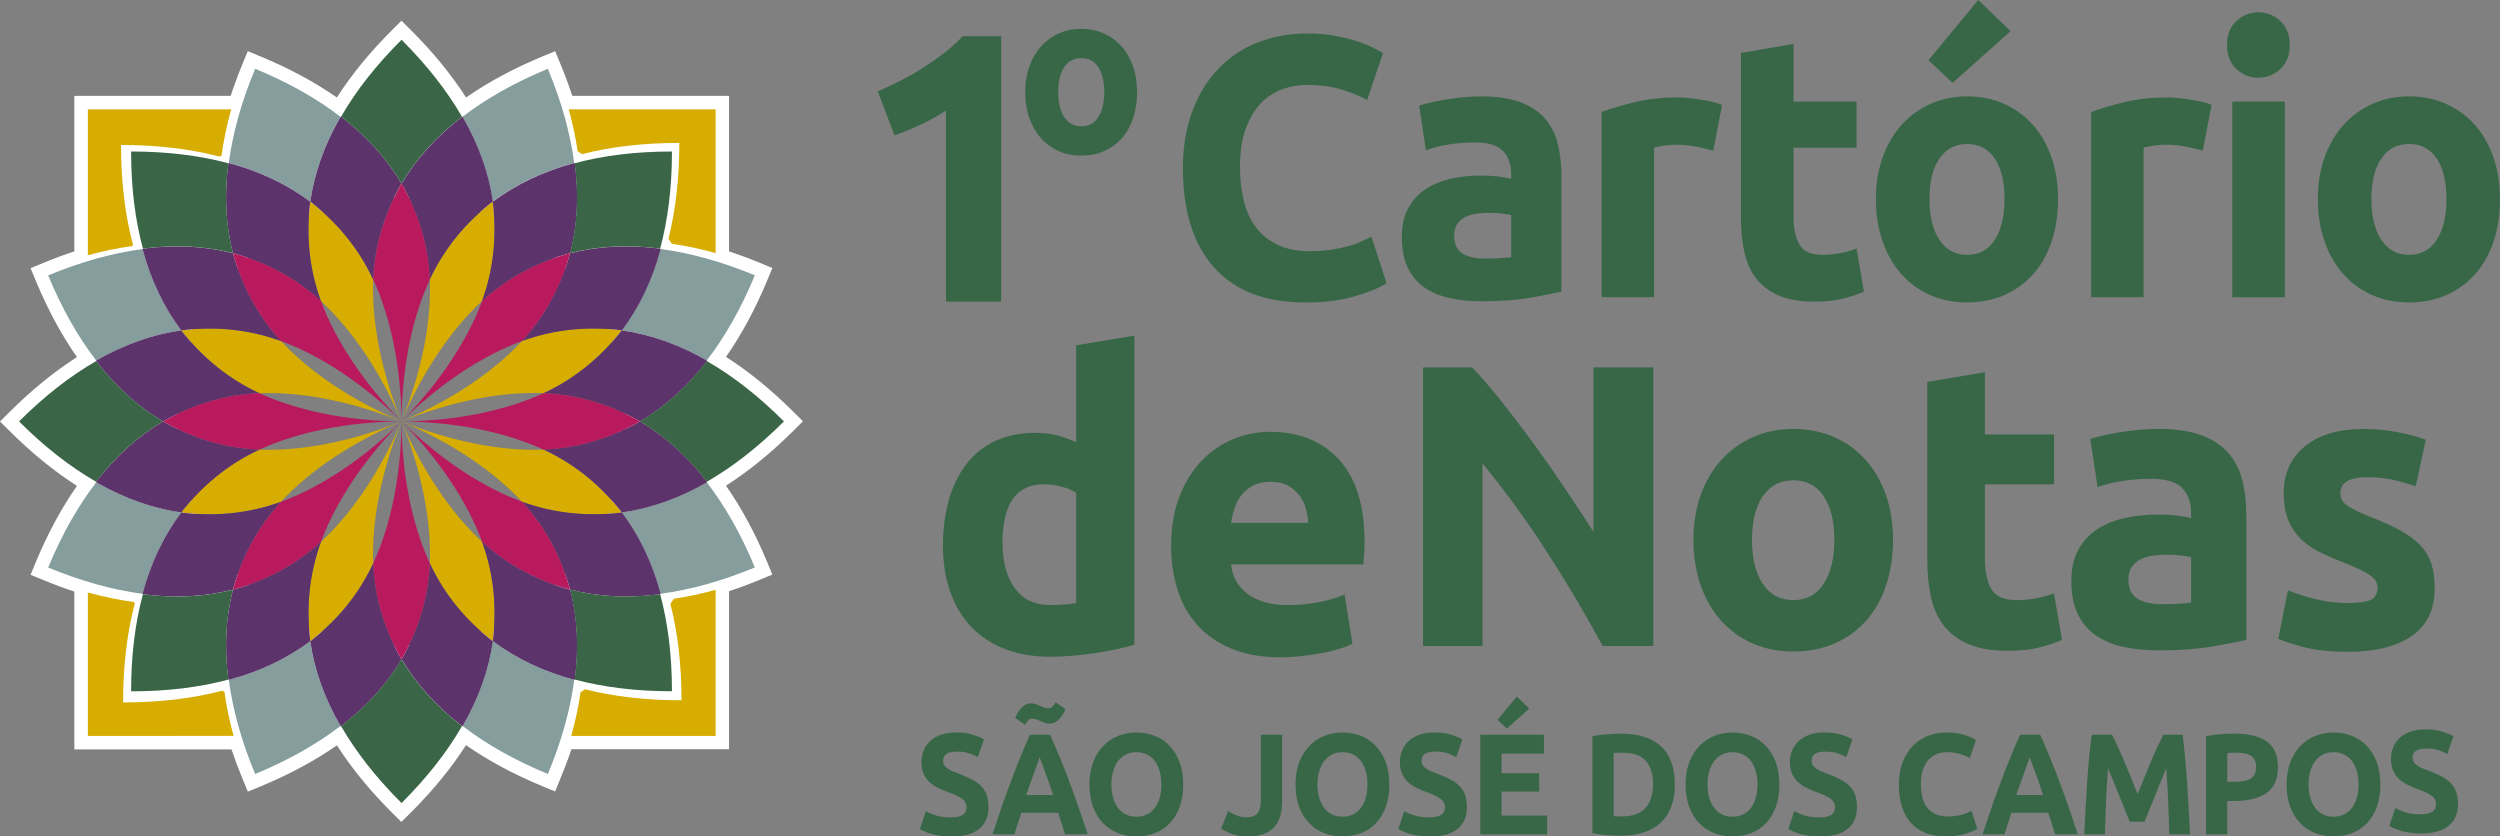 <?xml version="1.0" encoding="UTF-8"?>
<svg id="Camada_2" data-name="Camada 2" xmlns="http://www.w3.org/2000/svg" viewBox="0 0 389.76 130.4">
  <rect x="0" y="0" width="389.76" height="130.4" fill="#808080" stroke="none"/>
  <defs>
    <style>
      .cls-1 {
        fill: #859e9d;
      }

      .cls-1, .cls-2, .cls-3, .cls-4, .cls-5, .cls-6 {
        fill-rule: evenodd;
      }

      .cls-2 {
        fill: #b81a5d;
      }

      .cls-7, .cls-3 {
        fill: #fff;
      }

      .cls-4 {
        fill: #d6ad00;
      }

      .cls-5 {
        fill: #5c336a;
      }

      .cls-8 {
        fill: #386747;
      }

      .cls-6 {
        fill: #3a6647;
      }
    </style>
  </defs>
  <g id="Camada_3" data-name="Camada 3">
    <g>
      <g>
        <path class="cls-3" d="M90.06,23.59c-.31-2.12-.77-4.3-1.39-6.54h22.9v22.41c-2.34-.65-4.61-1.14-6.83-1.46-.17-.26-.35-.52-.53-.77,1.13-4.48,1.7-9.47,1.7-14.95-5.57,0-10.63.59-15.17,1.75-.23-.15-.45-.3-.68-.45M20.6,38.37c-2.24.3-4.54.78-6.9,1.42v-22.75h22.35c-.69,2.46-1.19,4.86-1.5,7.19-.09.06-.18.13-.27.19-4.6-1.2-9.75-1.82-15.41-1.82,0,5.74.63,10.94,1.87,15.58l-.12.18ZM34.99,107.87c.31,2.23.79,4.51,1.43,6.86H13.7v-22.36c2.46.68,4.85,1.17,7.18,1.49.05.07.09.14.14.21-1.22,4.61-1.83,9.76-1.83,15.44,5.7,0,10.87-.62,15.5-1.84.1.07.21.14.31.21M111.57,114.73h-22.51c.65-2.33,1.13-4.59,1.45-6.8.24-.16.47-.31.71-.47,4.5,1.14,9.52,1.72,15.03,1.72,0-5.51-.58-10.53-1.73-15.03.18-.27.36-.54.54-.81,2.12-.31,4.29-.77,6.52-1.39v22.79ZM104.76,107.77c-5.61,0-10.64-.62-15.17-1.83.66-5.01.4-9.68-.71-14.02,4.35,1.11,9.02,1.37,14.04.71,1.22,4.52,1.84,9.54,1.84,15.14M62.6,125.2c-3.97-3.96-7.08-7.94-9.43-12,4.02-3.08,7.14-6.56,9.43-10.41,2.29,3.85,5.41,7.33,9.43,10.41-2.34,4.06-5.46,8.04-9.43,12M20.44,107.78c0-5.6.62-10.62,1.84-15.14,5.02.66,9.7.4,14.04-.71-1.11,4.34-1.37,9-.71,14.02-4.53,1.22-9.56,1.83-15.17,1.83M2.97,65.7c3.97-3.96,7.96-7.07,12.02-9.41,3.09,4.01,6.57,7.12,10.43,9.41-3.86,2.28-7.35,5.4-10.43,9.41-4.07-2.34-8.06-5.45-12.02-9.41M20.44,23.62c5.61,0,10.64.62,15.17,1.83-.66,5.01-.4,9.68.71,14.02-4.35-1.11-9.02-1.37-14.04-.71-1.22-4.52-1.84-9.54-1.84-15.14M62.6,6.19c3.97,3.96,7.08,7.94,9.43,12-4.02,3.08-7.14,6.56-9.43,10.41-2.29-3.85-5.41-7.33-9.43-10.41,2.34-4.06,5.46-8.04,9.43-12M104.76,23.62c0,5.6-.62,10.62-1.84,15.14-5.02-.66-9.7-.4-14.04.71,1.11-4.34,1.37-9,.71-14.02,4.53-1.22,9.56-1.83,15.17-1.83M122.22,65.7c-3.97,3.96-7.96,7.07-12.02,9.41-3.09-4.01-6.57-7.12-10.43-9.41,3.86-2.28,7.35-5.4,10.43-9.41,4.07,2.34,8.06,5.45,12.02,9.41M117.68,88.47c-5.18,2.14-10.06,3.49-14.72,4.1-1.31-4.88-3.34-9.09-6.03-12.68,4.44-.64,8.86-2.18,13.25-4.71,2.86,3.71,5.36,8.11,7.5,13.28M85.42,120.67c-5.18-2.14-9.59-4.63-13.31-7.49,2.53-4.38,4.08-8.79,4.72-13.22,3.59,2.68,7.81,4.71,12.7,6.02-.61,4.64-1.96,9.52-4.11,14.69M39.78,120.67c-2.15-5.17-3.5-10.04-4.11-14.69,4.89-1.31,9.11-3.34,12.7-6.02.64,4.43,2.19,8.84,4.72,13.22-3.72,2.85-8.13,5.34-13.31,7.49M7.51,88.47c2.15-5.17,4.64-9.57,7.5-13.28,4.39,2.52,8.81,4.07,13.25,4.71-2.69,3.58-4.72,7.8-6.03,12.68-4.65-.61-9.53-1.96-14.72-4.1M7.51,42.93c5.18-2.14,10.06-3.49,14.72-4.1,1.31,4.88,3.34,9.09,6.03,12.68-4.44.64-8.86,2.18-13.25,4.71-2.86-3.71-5.36-8.11-7.5-13.28M39.78,10.72c5.18,2.14,9.59,4.63,13.31,7.49-2.53,4.38-4.08,8.79-4.72,13.22-3.59-2.68-7.81-4.71-12.7-6.02.61-4.64,1.96-9.52,4.11-14.69M85.41,10.72c2.15,5.17,3.5,10.04,4.11,14.69-4.89,1.31-9.11,3.34-12.7,6.02-.64-4.43-2.19-8.84-4.72-13.22,3.72-2.85,8.13-5.34,13.31-7.49M117.68,42.93c-2.15,5.17-4.64,9.57-7.5,13.28-4.39-2.52-8.81-4.07-13.25-4.71,2.69-3.58,4.72-7.8,6.03-12.68,4.65.61,9.53,1.96,14.72,4.1"/>
        <path class="cls-7" d="M62.6,128.17l-1.49-1.48c-3.42-3.41-6.3-6.93-8.58-10.49-3.47,2.42-7.48,4.57-11.95,6.42l-1.94.8-.8-1.94c-.65-1.56-1.23-3.11-1.75-4.65H11.59v-24.6c-1.61-.53-3.24-1.14-4.88-1.82l-1.94-.8.8-1.94c1.85-4.46,4.01-8.46,6.43-11.92-3.56-2.28-7.09-5.15-10.51-8.56l-1.49-1.48,1.49-1.48c3.42-3.41,6.95-6.28,10.51-8.56-2.42-3.46-4.58-7.46-6.43-11.92l-.8-1.94,1.94-.8c1.64-.68,3.27-1.29,4.88-1.82V14.95h24.37c.55-1.66,1.17-3.34,1.87-5.03l.8-1.94,1.94.8c4.47,1.85,8.48,4,11.95,6.42,2.28-3.56,5.16-7.08,8.58-10.49l1.49-1.48,1.49,1.48c3.42,3.41,6.3,6.93,8.58,10.49,3.47-2.42,7.48-4.57,11.95-6.42l1.94-.8.8,1.94c.7,1.69,1.33,3.37,1.87,5.03h24.44v24.24c1.59.53,3.19,1.12,4.81,1.79l1.94.8-.8,1.94c-1.85,4.46-4.01,8.46-6.43,11.92,3.57,2.28,7.09,5.15,10.51,8.56l1.49,1.48-1.49,1.48c-3.42,3.41-6.95,6.28-10.51,8.56,2.42,3.46,4.58,7.47,6.43,11.92l.8,1.94-1.94.8c-1.62.67-3.23,1.27-4.81,1.79v24.63h-24.57c-.51,1.53-1.1,3.08-1.75,4.65l-.8,1.94-1.94-.8c-4.47-1.85-8.48-4-11.95-6.42-2.28,3.56-5.16,7.08-8.58,10.49l-1.49,1.48ZM55.92,113.69c1.81,2.86,4.04,5.71,6.68,8.5,2.63-2.79,4.87-5.64,6.67-8.5-2.58-2.16-4.82-4.53-6.67-7.09-1.86,2.55-4.09,4.93-6.68,7.09ZM38.03,107.49c.57,3.33,1.55,6.82,2.91,10.4,3.5-1.57,6.66-3.35,9.43-5.3-1.56-2.98-2.71-6.03-3.45-9.1-2.7,1.65-5.67,2.99-8.88,4ZM74.83,112.59c2.77,1.95,5.92,3.73,9.43,5.3,1.36-3.58,2.33-7.07,2.91-10.4-3.22-1.01-6.19-2.35-8.88-4-.74,3.07-1.89,6.11-3.45,9.1ZM91.76,112.63h17.7v-18c-.85.19-1.7.37-2.54.52.95,4.28,1.43,8.98,1.43,14.02v2.1h-2.1c-5,0-9.67-.47-13.92-1.4-.16.91-.35,1.83-.56,2.76ZM15.8,112.63h17.93c-.19-.82-.35-1.64-.5-2.46-4.29.95-9,1.43-14.05,1.43h-2.1v-2.1c0-4.99.47-9.65,1.4-13.89-.89-.16-1.78-.34-2.68-.54v17.57ZM49.95,96.16l.5,3.5c.5,3.47,1.61,6.94,3.31,10.34,2.87-2.49,5.23-5.27,7.02-8.29l1.81-3.05,1.81,3.05c1.79,3.02,4.15,5.8,7.02,8.29,1.7-3.4,2.81-6.87,3.31-10.34l.5-3.5,2.84,2.12c2.81,2.1,6.06,3.77,9.67,4.98.27-3.79-.04-7.42-.91-10.82l-.88-3.43,3.44.88c3.4.87,7.04,1.17,10.84.91-1.21-3.6-2.88-6.84-4.99-9.65l-2.13-2.83,3.51-.5c3.48-.5,6.95-1.61,10.36-3.3-2.5-2.87-5.28-5.22-8.31-7.01l-3.05-1.81,3.05-1.81c3.02-1.79,5.81-4.14,8.31-7.01-3.41-1.7-6.88-2.8-10.36-3.3l-3.51-.5,2.13-2.83c2.11-2.81,3.78-6.04,4.99-9.65-3.8-.27-7.43.04-10.84.91l-3.44.88.88-3.43c.87-3.4,1.17-7.03.91-10.82-3.61,1.21-6.85,2.87-9.67,4.98l-2.84,2.12-.5-3.5c-.5-3.47-1.61-6.94-3.31-10.34-2.87,2.49-5.23,5.27-7.02,8.29l-1.81,3.05-1.81-3.05c-1.79-3.02-4.15-5.8-7.02-8.29-1.7,3.4-2.81,6.87-3.31,10.34l-.5,3.5-2.84-2.12c-2.81-2.1-6.06-3.77-9.67-4.98-.27,3.79.04,7.42.91,10.82l.88,3.43-3.44-.88c-3.4-.87-7.04-1.17-10.84-.91,1.21,3.6,2.88,6.84,4.99,9.65l2.13,2.83-3.51.5c-3.48.5-6.95,1.61-10.36,3.3,2.5,2.87,5.28,5.22,8.31,7.01l3.05,1.81-3.05,1.81c-3.02,1.79-5.81,4.14-8.31,7.01,3.41,1.7,6.88,2.8,10.36,3.3l3.51.5-2.13,2.83c-2.11,2.81-3.78,6.04-4.99,9.65,3.8.26,7.43-.04,10.84-.91l3.44-.88-.88,3.43c-.87,3.4-1.17,7.03-.91,10.82,3.61-1.21,6.85-2.87,9.67-4.98l2.84-2.12ZM23.88,94.93c-.75,3.3-1.18,6.89-1.3,10.72,3.84-.12,7.44-.55,10.74-1.3-.3-3.35-.2-6.6.3-9.72-3.12.5-6.38.6-9.74.3ZM91.88,104.34c3.3.75,6.9,1.18,10.74,1.3-.12-3.83-.55-7.42-1.3-10.72-3.36.3-6.62.2-9.74-.3.5,3.12.6,6.37.3,9.72ZM10.3,87.32c3.59,1.36,7.08,2.33,10.42,2.9,1.01-3.21,2.35-6.18,4.01-8.87-3.08-.73-6.12-1.89-9.11-3.44-1.96,2.76-3.74,5.91-5.31,9.41ZM100.47,81.35c1.65,2.69,2.99,5.66,4.01,8.87,3.34-.57,6.83-1.54,10.42-2.9-1.58-3.49-3.36-6.65-5.31-9.41-2.99,1.56-6.04,2.71-9.11,3.44ZM6,65.7c2.8,2.63,5.65,4.86,8.51,6.66,2.16-2.58,4.54-4.81,7.1-6.66-2.56-1.85-4.94-4.08-7.1-6.66-2.87,1.8-5.72,4.03-8.51,6.66ZM103.59,65.7c2.56,1.85,4.94,4.08,7.1,6.66,2.87-1.8,5.72-4.04,8.52-6.66-2.8-2.63-5.65-4.86-8.52-6.66-2.16,2.58-4.54,4.81-7.1,6.66ZM10.3,44.08c1.58,3.5,3.36,6.65,5.31,9.41,2.99-1.56,6.04-2.71,9.11-3.44-1.65-2.69-2.99-5.66-4.01-8.87-3.34.57-6.83,1.54-10.42,2.9ZM100.47,50.04c3.08.74,6.13,1.89,9.11,3.44,1.96-2.76,3.73-5.91,5.31-9.41-3.59-1.36-7.08-2.33-10.42-2.9-1.01,3.21-2.35,6.18-4.01,8.87ZM15.8,19.15v17.96c.8-.18,1.59-.34,2.38-.48-.95-4.28-1.43-8.99-1.43-14.02v-2.1h2.1c5,0,9.67.47,13.92,1.4.16-.91.35-1.83.56-2.76H15.8ZM27.59,36.31c2.05,0,4.06.16,6.02.47-.5-3.12-.6-6.37-.3-9.72-3.3-.75-6.9-1.18-10.74-1.3.12,3.83.55,7.42,1.3,10.72,1.25-.11,2.49-.17,3.72-.17ZM91.88,27.05c.3,3.35.2,6.6-.3,9.72,3.12-.5,6.38-.6,9.74-.3.75-3.3,1.18-6.89,1.3-10.72-3.84.12-7.44.55-10.74,1.3ZM106.62,36.18c.94.17,1.89.36,2.85.58v-17.61h-18.1c.19.83.35,1.65.5,2.46,4.29-.95,9-1.43,14.05-1.43h2.1v2.1c0,4.99-.47,9.65-1.4,13.9ZM38.03,23.91c3.22,1.01,6.19,2.35,8.88,4,.74-3.07,1.89-6.11,3.45-9.1-2.77-1.95-5.92-3.73-9.43-5.3-1.36,3.58-2.34,7.07-2.91,10.4ZM74.83,18.81c1.56,2.98,2.71,6.03,3.45,9.1,2.7-1.65,5.67-2.99,8.88-4-.57-3.33-1.55-6.82-2.91-10.4-3.5,1.57-6.66,3.35-9.43,5.3ZM55.92,17.71c2.58,2.16,4.82,4.53,6.67,7.09,1.86-2.55,4.09-4.93,6.67-7.09-1.81-2.86-4.04-5.71-6.67-8.5-2.63,2.79-4.87,5.64-6.67,8.5Z"/>
        <path class="cls-1" d="M117.68,88.47c-5.18,2.14-10.06,3.49-14.72,4.1-1.31-4.88-3.34-9.09-6.03-12.68,4.44-.64,8.86-2.18,13.25-4.71,2.86,3.71,5.36,8.11,7.5,13.28M85.42,120.67c-5.18-2.14-9.59-4.63-13.31-7.49,2.53-4.38,4.08-8.79,4.72-13.22,3.59,2.68,7.81,4.71,12.7,6.02-.61,4.64-1.96,9.52-4.11,14.69M39.78,120.67c-2.15-5.17-3.5-10.04-4.11-14.69,4.89-1.31,9.11-3.34,12.7-6.02.64,4.43,2.19,8.84,4.72,13.22-3.72,2.85-8.13,5.34-13.31,7.49M7.51,88.47c2.15-5.17,4.64-9.57,7.5-13.28,4.39,2.52,8.81,4.07,13.25,4.71-2.69,3.58-4.72,7.8-6.03,12.68-4.65-.61-9.53-1.96-14.72-4.1M7.51,42.93c5.18-2.14,10.06-3.49,14.72-4.1,1.31,4.88,3.34,9.09,6.03,12.68-4.44.64-8.86,2.18-13.25,4.71-2.86-3.71-5.36-8.11-7.5-13.28M39.78,10.72c5.18,2.14,9.59,4.63,13.31,7.49-2.53,4.38-4.08,8.79-4.72,13.22-3.59-2.68-7.81-4.71-12.7-6.02.61-4.64,1.96-9.52,4.11-14.69M85.41,10.72c2.15,5.17,3.5,10.04,4.11,14.69-4.89,1.31-9.11,3.34-12.7,6.02-.64-4.43-2.19-8.84-4.72-13.22,3.72-2.85,8.13-5.34,13.31-7.49M117.68,42.93c-2.15,5.17-4.64,9.57-7.5,13.28-4.39-2.52-8.81-4.07-13.25-4.71,2.69-3.58,4.72-7.8,6.03-12.68,4.65.61,9.53,1.96,14.72,4.1"/>
        <path class="cls-4" d="M96.93,51.5c-5.17-.64-10.38-.22-15.55,1.67-4.43,4.79-11.04,9.26-18.78,12.52,7.79-3.15,15.63-4.66,22.16-4.4,4.99-2.31,8.97-5.69,12.18-9.79M76.82,31.43c-4.11,3.2-7.5,7.17-9.81,12.15.26,6.51-1.25,14.34-4.41,22.11,3.27-7.72,7.75-14.33,12.55-18.75,1.89-5.16,2.31-10.36,1.67-15.52M48.37,31.43c-.64,5.16-.22,10.36,1.67,15.52,4.8,4.42,9.28,11.02,12.55,18.75-3.16-7.77-4.67-15.6-4.41-22.11-2.32-4.98-5.7-8.96-9.81-12.15M28.26,51.51c3.2,4.1,7.18,7.48,12.18,9.8,6.53-.26,14.37,1.25,22.16,4.4-7.74-3.27-14.35-7.74-18.78-12.53-5.17-1.89-10.38-2.31-15.55-1.67M28.26,79.89c5.17.64,10.38.22,15.55-1.67,4.43-4.79,11.04-9.26,18.78-12.52-7.79,3.15-15.63,4.66-22.16,4.4-4.99,2.31-8.97,5.69-12.18,9.79M48.38,99.97c4.11-3.2,7.5-7.17,9.81-12.15-.26-6.51,1.25-14.34,4.41-22.11-3.27,7.72-7.75,14.33-12.55,18.75-1.89,5.16-2.31,10.36-1.67,15.52M76.82,99.97c.64-5.16.22-10.36-1.67-15.52-4.8-4.42-9.28-11.02-12.55-18.75,3.16,7.77,4.67,15.6,4.41,22.11,2.32,4.98,5.7,8.96,9.81,12.15M96.93,79.89c-3.2-4.1-7.18-7.48-12.18-9.79-6.53.26-14.37-1.25-22.16-4.4,7.74,3.27,14.35,7.74,18.79,12.53,5.17,1.89,10.38,2.31,15.55,1.67"/>
        <path class="cls-5" d="M88.88,91.92c-1.39-5.01-3.77-9.66-7.49-13.7h0c5.17,1.89,10.38,2.31,15.55,1.67-3.2-4.1-7.18-7.48-12.18-9.79h0c5.5-.23,10.47-1.84,15-4.4-4.53-2.57-9.5-4.17-15-4.4h0c4.99-2.32,8.97-5.7,12.17-9.8-5.17-.64-10.38-.22-15.55,1.67h0c3.73-4.05,6.11-8.69,7.49-13.7-5.02,1.38-9.67,3.76-13.73,7.48h0c1.89-5.16,2.31-10.36,1.67-15.52-4.11,3.2-7.49,7.17-9.81,12.15h0c-.23-5.49-1.84-10.45-4.41-14.97-2.57,4.52-4.18,9.48-4.41,14.97h0c-2.32-4.98-5.7-8.95-9.81-12.15-.64,5.16-.22,10.36,1.67,15.52h0c-4.05-3.72-8.7-6.09-13.72-7.48,1.39,5.01,3.77,9.65,7.49,13.7h0c-5.17-1.89-10.38-2.3-15.55-1.66,3.2,4.1,7.18,7.48,12.17,9.79h0c-5.5.24-10.47,1.84-15,4.4,4.53,2.57,9.5,4.17,15,4.4h0c-4.99,2.32-8.97,5.7-12.17,9.8,5.17.64,10.38.22,15.55-1.67h0c-3.73,4.05-6.11,8.69-7.49,13.7,5.02-1.38,9.67-3.76,13.73-7.48h0c-1.89,5.16-2.31,10.36-1.67,15.52,4.11-3.2,7.49-7.17,9.81-12.15h0c.23,5.49,1.83,10.45,4.41,14.97,2.57-4.52,4.18-9.48,4.41-14.97h0c2.32,4.98,5.7,8.95,9.81,12.15.64-5.16.22-10.36-1.67-15.52h0c4.05,3.72,8.7,6.09,13.73,7.48M53.17,113.21l-.08-.02h0c-2.53-4.38-4.08-8.79-4.72-13.22-3.59,2.68-7.81,4.71-12.7,6.02l-.07-.05c-.66-5.01-.4-9.67.71-14.01-4.35,1.11-9.02,1.37-14.04.71l-.05-.07c1.31-4.88,3.34-9.09,6.03-12.67-4.44-.64-8.86-2.18-13.25-4.71h0s-.02-.08-.02-.08h0c3.09-4.01,6.57-7.12,10.43-9.41-3.86-2.28-7.35-5.4-10.43-9.41h0s.02-.08.02-.08h0c4.39-2.52,8.81-4.07,13.25-4.7-2.69-3.58-4.72-7.79-6.03-12.67l.05-.07c5.02-.66,9.69-.4,14.04.71-1.11-4.34-1.37-9-.71-14.01l.07-.05c4.89,1.31,9.11,3.34,12.7,6.02.64-4.43,2.19-8.84,4.72-13.22h0s.09-.02.09-.02h0c4.02,3.08,7.14,6.57,9.43,10.42,2.29-3.85,5.41-7.33,9.43-10.41h0s.09.01.09.01h0c2.53,4.38,4.08,8.79,4.72,13.22,3.59-2.68,7.81-4.71,12.7-6.02l.07.05c.66,5.01.4,9.67-.71,14.01,4.35-1.11,9.02-1.37,14.04-.71l.05.07c-1.31,4.88-3.34,9.09-6.03,12.67,4.44.64,8.86,2.18,13.25,4.71h0s.02.08.02.08h0c-3.09,4.01-6.57,7.12-10.43,9.41,3.86,2.28,7.35,5.4,10.43,9.41h0s-.02.08-.02.08h0c-4.39,2.52-8.81,4.07-13.25,4.7,2.69,3.58,4.72,7.79,6.03,12.67l-.05.07c-5.02.66-9.69.4-14.04-.71,1.11,4.34,1.37,9,.71,14.01l-.07.05c-4.89-1.31-9.11-3.34-12.7-6.02-.64,4.43-2.19,8.84-4.72,13.22h0s-.08.02-.08.02h0c-4.02-3.08-7.14-6.56-9.43-10.42-2.29,3.85-5.41,7.33-9.43,10.41h0Z"/>
        <path class="cls-6" d="M104.76,107.77c-5.61,0-10.64-.62-15.17-1.83.66-5.01.4-9.68-.71-14.02,4.35,1.11,9.02,1.37,14.04.71,1.22,4.52,1.84,9.54,1.84,15.14M62.6,125.2c-3.97-3.96-7.08-7.94-9.43-12,4.02-3.08,7.14-6.56,9.43-10.41,2.29,3.85,5.41,7.33,9.43,10.41-2.34,4.06-5.46,8.04-9.43,12M20.44,107.78c0-5.6.62-10.62,1.84-15.14,5.02.66,9.7.4,14.04-.71-1.11,4.34-1.37,9-.71,14.02-4.53,1.22-9.56,1.83-15.17,1.83M2.97,65.7c3.97-3.96,7.96-7.07,12.02-9.41,3.09,4.01,6.57,7.12,10.43,9.41-3.86,2.28-7.35,5.4-10.43,9.41-4.07-2.34-8.06-5.45-12.02-9.41M20.44,23.62c5.61,0,10.64.62,15.17,1.83-.66,5.01-.4,9.68.71,14.02-4.35-1.11-9.02-1.37-14.04-.71-1.22-4.52-1.84-9.54-1.84-15.14M62.6,6.2c3.97,3.96,7.08,7.94,9.43,12-4.02,3.08-7.14,6.56-9.43,10.41-2.29-3.85-5.41-7.33-9.43-10.41,2.34-4.06,5.46-8.04,9.43-12M104.76,23.62c0,5.6-.62,10.62-1.84,15.14-5.02-.66-9.7-.4-14.04.71,1.11-4.34,1.37-9,.71-14.02,4.53-1.22,9.56-1.83,15.17-1.83M122.22,65.7c-3.97,3.96-7.96,7.07-12.02,9.41-3.09-4.01-6.57-7.12-10.43-9.41,3.86-2.28,7.35-5.4,10.43-9.41,4.07,2.34,8.06,5.45,12.02,9.41"/>
        <path class="cls-2" d="M62.6,102.79c2.57-4.52,4.18-9.49,4.41-14.98-2.74-5.92-4.35-13.73-4.41-22.11-.06,8.39-1.67,16.2-4.41,22.11.23,5.49,1.83,10.45,4.41,14.98M88.88,91.92c-1.39-5.01-3.77-9.66-7.5-13.7-6.13-2.25-12.8-6.64-18.78-12.53,5.9,5.97,10.3,12.63,12.55,18.75,4.05,3.72,8.7,6.1,13.73,7.48M99.76,65.7c-4.53-2.57-9.51-4.17-15.01-4.4-5.93,2.73-13.75,4.34-22.16,4.4,8.4.06,16.23,1.67,22.16,4.4,5.5-.23,10.47-1.83,15.01-4.4M88.88,39.47c-5.02,1.38-9.67,3.76-13.73,7.48-2.26,6.12-6.65,12.77-12.55,18.75,5.99-5.89,12.65-10.28,18.78-12.53,3.73-4.05,6.11-8.69,7.5-13.7M62.6,28.61c-2.57,4.52-4.18,9.49-4.41,14.98,2.74,5.92,4.34,13.73,4.41,22.11.06-8.39,1.67-16.2,4.41-22.11-.23-5.49-1.84-10.45-4.41-14.98M36.32,39.47c1.39,5.01,3.77,9.66,7.5,13.7,6.13,2.25,12.8,6.64,18.78,12.53-5.9-5.97-10.3-12.63-12.55-18.75-4.05-3.72-8.7-6.1-13.73-7.48M25.43,65.7c4.53,2.57,9.51,4.17,15.01,4.4,5.93-2.73,13.75-4.34,22.16-4.4-8.4-.06-16.23-1.66-22.16-4.4-5.5.23-10.47,1.83-15.01,4.4M36.32,91.93c5.02-1.38,9.67-3.76,13.73-7.48,2.26-6.12,6.65-12.77,12.55-18.75-5.99,5.89-12.65,10.28-18.78,12.53-3.73,4.04-6.11,8.69-7.5,13.7"/>
        <path class="cls-4" d="M90.06,23.59c-.31-2.12-.77-4.3-1.39-6.54h22.9v22.41c-2.34-.65-4.61-1.14-6.83-1.46-.17-.26-.35-.52-.53-.77,1.13-4.48,1.7-9.47,1.7-14.95-5.57,0-10.63.59-15.17,1.75-.23-.15-.45-.3-.68-.45M20.6,38.37c-2.24.3-4.54.78-6.9,1.42v-22.75h22.35c-.69,2.46-1.19,4.86-1.5,7.19-.09.06-.18.13-.27.19-4.6-1.2-9.75-1.82-15.41-1.82,0,5.74.63,10.94,1.87,15.58l-.12.18ZM34.99,107.87c.31,2.23.78,4.51,1.43,6.86H13.7v-22.36c2.46.68,4.85,1.17,7.18,1.49.05.07.09.14.14.21-1.22,4.61-1.83,9.76-1.83,15.44,5.7,0,10.87-.62,15.5-1.84.1.07.21.14.31.21M111.57,114.73h-22.51c.65-2.33,1.13-4.59,1.45-6.8.24-.16.47-.31.71-.47,4.5,1.14,9.52,1.72,15.03,1.72,0-5.51-.58-10.53-1.73-15.03.18-.27.36-.54.54-.81,2.12-.31,4.29-.77,6.51-1.39v22.79Z"/>
      </g>
      <g>
        <g>
          <path class="cls-8" d="M136.85,14.24c1.12-.48,2.28-1.03,3.5-1.64,1.21-.62,2.4-1.29,3.55-2.03,1.16-.74,2.26-1.51,3.32-2.33,1.06-.82,2.01-1.68,2.86-2.6h6.01v41.39h-8.61v-29.81c-1.15.8-2.45,1.52-3.87,2.18-1.43.66-2.81,1.22-4.16,1.7l-2.6-6.87Z"/>
          <g>
            <path class="cls-8" d="M203.42,47.15c-6.19,0-10.9-1.82-14.14-5.45-3.24-3.63-4.86-8.8-4.86-15.49,0-3.33.5-6.29,1.48-8.9.99-2.61,2.34-4.82,4.06-6.61,1.72-1.8,3.77-3.16,6.15-4.09,2.38-.93,4.96-1.39,7.75-1.39,1.61,0,3.08.13,4.39.38s2.47.54,3.46.87c.99.33,1.81.67,2.47,1.02.66.35,1.14.62,1.43.81l-2.47,7.31c-1.17-.66-2.53-1.22-4.09-1.68-1.56-.46-3.32-.7-5.3-.7-1.32,0-2.61.23-3.87.7-1.26.46-2.38,1.21-3.35,2.23-.97,1.02-1.75,2.35-2.33,3.97-.59,1.62-.88,3.6-.88,5.92,0,1.86.19,3.59.58,5.19.38,1.6,1.01,2.99,1.87,4.15.86,1.16,1.99,2.08,3.38,2.75,1.39.68,3.08,1.02,5.05,1.02,1.25,0,2.36-.08,3.35-.23.99-.15,1.87-.34,2.64-.55.77-.21,1.45-.45,2.03-.73s1.12-.52,1.59-.75l2.36,7.25c-1.21.77-2.91,1.47-5.11,2.09-2.2.62-4.74.93-7.63.93"/>
            <path class="cls-8" d="M230.87,15.02c2.42,0,4.43.29,6.04.87,1.61.58,2.9,1.41,3.87,2.49.97,1.08,1.66,2.4,2.06,3.94.4,1.55.6,3.27.6,5.16v17.98c-1.17.27-2.8.59-4.89.96-2.09.37-4.61.55-7.58.55-1.87,0-3.56-.17-5.08-.52-1.52-.35-2.83-.92-3.93-1.71-1.1-.79-1.94-1.83-2.53-3.1-.59-1.28-.88-2.84-.88-4.7s.34-3.29,1.02-4.52c.68-1.24,1.58-2.22,2.72-2.96,1.14-.73,2.44-1.27,3.9-1.6,1.46-.33,2.98-.49,4.56-.49,1.06,0,2.01.05,2.83.14.82.1,1.49.22,2.01.38v-.81c0-1.47-.42-2.65-1.26-3.54-.84-.89-2.31-1.33-4.39-1.33-1.39,0-2.77.11-4.12.32-1.35.21-2.53.51-3.52.9l-1.04-6.96c.48-.16,1.07-.32,1.79-.49.71-.17,1.49-.33,2.33-.46.84-.14,1.73-.25,2.66-.35.93-.1,1.88-.14,2.83-.14M231.53,40.31c.81,0,1.57-.02,2.31-.06.73-.04,1.32-.1,1.76-.17v-6.55c-.33-.08-.82-.16-1.48-.23-.66-.08-1.26-.12-1.81-.12-.77,0-1.49.05-2.17.15-.68.1-1.27.28-1.78.55-.51.27-.92.64-1.21,1.1-.29.46-.44,1.04-.44,1.74,0,1.35.43,2.29,1.29,2.81.86.52,2.04.78,3.54.78"/>
            <path class="cls-8" d="M267.11,23.49c-.73-.19-1.59-.4-2.58-.61s-2.05-.32-3.19-.32c-.51,0-1.13.05-1.84.14-.71.1-1.25.2-1.62.32v23.32h-8.18v-28.88c1.46-.54,3.2-1.05,5.19-1.54,2-.48,4.22-.73,6.67-.73.44,0,.97.03,1.59.09.62.06,1.24.14,1.87.23.62.1,1.24.21,1.87.35.62.13,1.15.3,1.59.49l-1.37,7.13Z"/>
            <path class="cls-8" d="M271.44,8.24l8.18-1.39v8.99h9.83v7.19h-9.83v10.73c0,1.82.3,3.27.91,4.35.6,1.08,1.82,1.62,3.65,1.62.88,0,1.79-.09,2.72-.26.93-.17,1.78-.42,2.55-.73l1.15,6.73c-.99.43-2.09.79-3.3,1.1-1.21.31-2.69.46-4.45.46-2.23,0-4.08-.32-5.55-.96-1.46-.64-2.64-1.53-3.52-2.67-.88-1.14-1.49-2.52-1.84-4.15-.35-1.62-.52-3.42-.52-5.39V8.24Z"/>
            <path class="cls-8" d="M313.45,4.87l-9.04,8.06-3.76-3.54,7.77-9.4,5.03,4.87ZM312.51,31.03c0-2.67-.5-4.77-1.51-6.29-1.01-1.53-2.44-2.29-4.31-2.29s-3.31.76-4.34,2.29-1.54,3.62-1.54,6.29.51,4.78,1.54,6.35c1.03,1.57,2.47,2.35,4.34,2.35s3.3-.78,4.31-2.35c1.01-1.57,1.51-3.68,1.51-6.35M320.86,31.03c0,2.4-.33,4.59-.99,6.58-.66,1.99-1.61,3.69-2.86,5.1-1.24,1.41-2.74,2.5-4.48,3.28-1.74.77-3.69,1.16-5.85,1.16s-4.06-.39-5.79-1.16c-1.74-.77-3.23-1.87-4.48-3.28-1.25-1.41-2.22-3.11-2.91-5.1-.7-1.99-1.04-4.19-1.04-6.58s.36-4.58,1.07-6.55c.71-1.97,1.7-3.65,2.97-5.05,1.26-1.39,2.76-2.48,4.5-3.25,1.74-.77,3.63-1.16,5.68-1.16s4,.39,5.74,1.16c1.74.77,3.23,1.86,4.48,3.25,1.24,1.39,2.22,3.07,2.91,5.05.7,1.97,1.04,4.16,1.04,6.55"/>
            <path class="cls-8" d="M343.43,23.49c-.73-.19-1.59-.4-2.58-.61s-2.05-.32-3.19-.32c-.51,0-1.13.05-1.84.14-.71.1-1.25.2-1.62.32v23.32h-8.18v-28.88c1.46-.54,3.2-1.05,5.19-1.54,2-.48,4.22-.73,6.67-.73.44,0,.97.03,1.59.09.62.06,1.24.14,1.87.23.62.1,1.24.21,1.87.35.62.13,1.15.3,1.59.49l-1.37,7.13Z"/>
            <path class="cls-8" d="M356.98,7.02c0,1.58-.48,2.83-1.46,3.74-.97.91-2.11,1.36-3.43,1.36s-2.46-.45-3.43-1.36c-.97-.91-1.46-2.16-1.46-3.74s.49-2.83,1.46-3.74c.97-.91,2.12-1.36,3.43-1.36s2.46.45,3.43,1.36c.97.91,1.46,2.16,1.46,3.74M356.21,46.34h-8.18V15.83h8.18v30.51Z"/>
            <path class="cls-8" d="M381.41,31.03c0-2.67-.5-4.77-1.51-6.29-1.01-1.53-2.44-2.29-4.31-2.29s-3.31.76-4.34,2.29-1.54,3.62-1.54,6.29.51,4.78,1.54,6.35c1.03,1.57,2.47,2.35,4.34,2.35s3.3-.78,4.31-2.35c1.01-1.57,1.51-3.68,1.51-6.35M389.76,31.03c0,2.4-.33,4.59-.99,6.58-.66,1.99-1.61,3.69-2.86,5.1-1.24,1.41-2.74,2.5-4.48,3.28-1.74.77-3.69,1.16-5.85,1.16s-4.06-.39-5.79-1.16c-1.74-.77-3.23-1.87-4.48-3.28-1.25-1.41-2.22-3.11-2.91-5.1-.7-1.99-1.04-4.19-1.04-6.58s.36-4.58,1.07-6.55c.71-1.97,1.7-3.65,2.97-5.05,1.26-1.39,2.76-2.48,4.5-3.25,1.74-.77,3.63-1.16,5.68-1.16s4,.39,5.74,1.16c1.74.77,3.23,1.86,4.48,3.25,1.24,1.39,2.22,3.07,2.91,5.05.7,1.97,1.04,4.16,1.04,6.55"/>
          </g>
          <path class="cls-8" d="M172.16,14.34c0-1.64-.31-2.93-.93-3.87-.62-.94-1.5-1.41-2.65-1.41s-2.03.47-2.66,1.41c-.63.94-.94,2.23-.94,3.87s.31,2.94.94,3.91c.63.96,1.52,1.44,2.66,1.44s2.03-.48,2.65-1.44c.62-.96.93-2.26.93-3.91M177.28,14.34c0,1.47-.2,2.82-.61,4.05-.41,1.23-.99,2.27-1.75,3.14-.76.87-1.68,1.54-2.75,2.02-1.07.48-2.26.71-3.59.71s-2.49-.24-3.56-.71c-1.07-.48-1.98-1.15-2.75-2.02-.76-.87-1.36-1.91-1.79-3.14-.43-1.22-.64-2.57-.64-4.05s.22-2.82.66-4.03c.44-1.21,1.04-2.25,1.82-3.1.77-.86,1.7-1.52,2.76-2,1.07-.48,2.23-.71,3.49-.71s2.46.24,3.52.71c1.07.48,1.98,1.14,2.75,2s1.36,1.89,1.79,3.1c.43,1.21.64,2.56.64,4.03"/>
        </g>
        <g>
          <path class="cls-8" d="M176.87,100.49c-.81.25-1.75.5-2.81.73-1.06.23-2.17.43-3.33.6-1.16.17-2.34.31-3.54.41-1.2.11-2.35.16-3.45.16-2.64,0-5-.4-7.08-1.21-2.08-.8-3.82-1.96-5.25-3.46-1.42-1.5-2.51-3.32-3.27-5.46-.75-2.14-1.13-4.54-1.13-7.2s.33-5.15.98-7.33c.65-2.18,1.59-4.03,2.81-5.55,1.22-1.52,2.72-2.69,4.49-3.49,1.77-.8,3.79-1.21,6.07-1.21,1.26,0,2.39.13,3.39.38,1,.25,2,.61,3.02,1.08v-15.1l9.09-1.52v48.15ZM156.3,84.63c0,2.92.63,5.27,1.89,7.04,1.26,1.78,3.13,2.66,5.61,2.66.81,0,1.57-.03,2.26-.09.69-.06,1.26-.14,1.71-.22v-17.19c-.57-.38-1.31-.7-2.23-.95-.91-.25-1.84-.38-2.78-.38-4.31,0-6.47,3.05-6.47,9.14"/>
          <path class="cls-8" d="M203.95,81.52c-.04-.8-.17-1.58-.4-2.35-.22-.76-.57-1.44-1.04-2.03-.47-.59-1.06-1.08-1.77-1.46-.71-.38-1.6-.57-2.65-.57s-1.89.18-2.62.54c-.73.36-1.34.84-1.83,1.43-.49.59-.87,1.28-1.13,2.06-.26.78-.46,1.58-.58,2.38h12.02ZM182.59,85.14c0-2.96.44-5.55,1.31-7.77.87-2.22,2.02-4.07,3.45-5.55,1.42-1.48,3.06-2.6,4.91-3.36,1.85-.76,3.75-1.14,5.71-1.14,4.56,0,8.16,1.45,10.8,4.34,2.64,2.9,3.97,7.16,3.97,12.78,0,.55-.02,1.15-.06,1.81-.04.66-.08,1.24-.12,1.74h-20.63c.2,1.95,1.08,3.49,2.62,4.63,1.55,1.14,3.62,1.71,6.23,1.71,1.67,0,3.31-.16,4.91-.47,1.61-.32,2.92-.71,3.94-1.17l1.22,7.68c-.49.25-1.14.51-1.95.76-.81.25-1.72.47-2.72.67-1,.19-2.06.35-3.2.48-1.14.13-2.28.19-3.42.19-2.89,0-5.4-.44-7.54-1.33-2.13-.89-3.91-2.1-5.31-3.65-1.4-1.54-2.44-3.37-3.11-5.49-.67-2.11-1.01-4.4-1.01-6.85"/>
          <path class="cls-8" d="M249.86,100.71c-2.69-4.97-5.6-9.88-8.73-14.73-3.13-4.85-6.46-9.42-10-13.72v28.45h-9.27v-43.43h7.65c1.33,1.38,2.79,3.07,4.4,5.08s3.24,4.15,4.91,6.42c1.67,2.28,3.32,4.64,4.97,7.08,1.65,2.44,3.19,4.79,4.64,7.05v-25.63h9.33v43.43h-7.89Z"/>
          <path class="cls-8" d="M285.98,84.16c0-2.88-.55-5.15-1.66-6.8-1.1-1.65-2.68-2.48-4.73-2.48s-3.63.83-4.76,2.48-1.69,3.92-1.69,6.8.56,5.17,1.69,6.86c1.12,1.69,2.71,2.54,4.76,2.54s3.62-.85,4.73-2.54c1.1-1.69,1.66-3.98,1.66-6.86M295.13,84.16c0,2.59-.36,4.96-1.08,7.11-.72,2.15-1.77,3.99-3.13,5.51-1.36,1.53-3,2.71-4.91,3.54-1.91.84-4.05,1.25-6.41,1.25s-4.45-.42-6.35-1.25c-1.91-.84-3.54-2.02-4.91-3.54-1.37-1.52-2.43-3.36-3.19-5.51-.76-2.15-1.14-4.52-1.14-7.11s.39-4.95,1.17-7.08c.78-2.13,1.87-3.95,3.25-5.45,1.39-1.51,3.03-2.67,4.94-3.51,1.91-.84,3.98-1.25,6.23-1.25s4.39.42,6.29,1.25c1.91.83,3.54,2,4.91,3.51,1.36,1.5,2.43,3.32,3.19,5.45.76,2.13,1.14,4.49,1.14,7.08"/>
          <path class="cls-8" d="M300.48,59.53l8.97-1.5v9.71h10.78v7.77h-10.78v11.59c0,1.96.33,3.53.99,4.7.66,1.17,2,1.76,4,1.76.96,0,1.96-.09,2.98-.28,1.02-.19,1.96-.45,2.8-.78l1.26,7.27c-1.08.46-2.29.86-3.61,1.19-1.33.34-2.95.5-4.88.5-2.45,0-4.48-.34-6.08-1.03-1.61-.69-2.89-1.65-3.85-2.88-.96-1.23-1.64-2.73-2.02-4.48-.38-1.75-.57-3.7-.57-5.83v-27.7Z"/>
          <path class="cls-8" d="M336.42,66.86c2.65,0,4.86.31,6.62.94,1.77.63,3.18,1.53,4.25,2.7,1.06,1.17,1.82,2.59,2.26,4.26.44,1.67.66,3.53.66,5.58v19.43c-1.28.29-3.07.64-5.36,1.03-2.29.4-5.06.6-8.31.6-2.05,0-3.9-.19-5.57-.56-1.67-.38-3.1-.99-4.31-1.85-1.2-.86-2.13-1.97-2.77-3.35-.64-1.38-.96-3.07-.96-5.08s.37-3.55,1.11-4.89c.74-1.34,1.74-2.4,2.98-3.2,1.25-.79,2.67-1.37,4.28-1.72,1.61-.35,3.27-.53,5-.53,1.16,0,2.2.05,3.1.16.9.1,1.64.24,2.2.41v-.88c0-1.59-.46-2.86-1.39-3.82-.92-.96-2.53-1.44-4.82-1.44-1.53,0-3.03.11-4.52.34-1.49.23-2.77.55-3.85.97l-1.14-7.52c.52-.17,1.17-.35,1.96-.53.78-.19,1.64-.35,2.56-.5.92-.15,1.9-.27,2.92-.38,1.02-.1,2.06-.16,3.1-.16M337.14,94.19c.88,0,1.73-.02,2.53-.06.8-.04,1.45-.1,1.93-.19v-7.08c-.36-.08-.9-.17-1.63-.25-.72-.08-1.39-.13-1.99-.13-.84,0-1.64.05-2.38.16-.74.1-1.4.3-1.96.6-.56.29-1,.69-1.33,1.19-.32.5-.48,1.13-.48,1.88,0,1.46.47,2.48,1.42,3.04.94.56,2.24.85,3.88.85"/>
          <path class="cls-8" d="M366.16,94c1.65,0,2.81-.17,3.49-.5.68-.33,1.02-.98,1.02-1.94,0-.75-.44-1.41-1.32-1.97-.88-.56-2.23-1.2-4.04-1.91-1.4-.54-2.68-1.11-3.82-1.69-1.14-.58-2.12-1.28-2.92-2.1-.8-.81-1.43-1.79-1.87-2.91s-.66-2.49-.66-4.07c0-3.09,1.1-5.54,3.31-7.33,2.21-1.8,5.24-2.7,9.09-2.7,1.93,0,3.77.18,5.54.53,1.77.35,3.17.74,4.21,1.16l-1.57,7.27c-1.04-.38-2.18-.71-3.4-1s-2.6-.44-4.12-.44c-2.81,0-4.22.82-4.22,2.45,0,.38.06.71.18,1,.12.29.36.57.72.85.36.27.85.56,1.48.88.62.32,1.41.67,2.38,1.04,1.97.76,3.59,1.5,4.88,2.25,1.28.73,2.3,1.54,3.04,2.38.74.86,1.26,1.81,1.57,2.85.3,1.04.45,2.25.45,3.62,0,3.25-1.17,5.71-3.52,7.39-2.35,1.66-5.67,2.5-9.97,2.5-2.81,0-5.15-.25-7.02-.75-1.87-.5-3.16-.92-3.88-1.25l1.51-7.58c1.53.63,3.09,1.12,4.7,1.47,1.61.35,3.19.53,4.76.53"/>
        </g>
        <g>
          <path class="cls-8" d="M148.32,127.42c.47,0,.85-.04,1.15-.12.3-.08.55-.19.73-.34.18-.14.31-.31.38-.5.07-.19.11-.41.11-.65,0-.51-.23-.93-.68-1.27-.45-.34-1.23-.7-2.33-1.09-.48-.18-.96-.38-1.44-.62-.48-.23-.91-.52-1.29-.87-.38-.35-.69-.78-.93-1.28-.24-.5-.36-1.11-.36-1.83s.13-1.36.38-1.94c.25-.57.61-1.06,1.08-1.47.47-.4,1.03-.71,1.69-.93.66-.22,1.41-.32,2.25-.32.99,0,1.84.11,2.56.34s1.31.47,1.78.74l-.95,2.76c-.41-.22-.86-.42-1.37-.59-.5-.17-1.11-.26-1.81-.26-.79,0-1.36.11-1.71.35-.35.23-.52.59-.52,1.06,0,.28.06.52.19.72.13.19.31.37.54.53s.5.3.81.43c.3.13.64.26,1.01.39.76.3,1.43.59,1.99.89.56.29,1.03.63,1.41,1.02.37.39.65.84.84,1.37.18.52.28,1.16.28,1.91,0,1.45-.48,2.57-1.44,3.37-.96.8-2.41,1.2-4.34,1.2-.65,0-1.24-.04-1.76-.12-.52-.08-.98-.18-1.39-.3-.4-.12-.75-.25-1.04-.38-.29-.13-.53-.26-.73-.38l.93-2.78c.44.25.98.48,1.62.68.64.2,1.43.3,2.36.3"/>
          <path class="cls-8" d="M166.11,110.54c-.09.22-.2.47-.35.74-.15.27-.33.52-.54.75s-.45.42-.72.57c-.27.15-.56.22-.89.22-.25,0-.49-.04-.71-.12-.22-.08-.43-.17-.65-.27-.21-.1-.42-.19-.63-.27-.21-.08-.43-.12-.66-.12-.28,0-.52.1-.7.29-.18.19-.33.42-.44.67l-1.55-1.07c.08-.22.2-.47.35-.74.15-.27.33-.52.54-.75.21-.23.45-.42.72-.57.27-.15.56-.22.89-.22.25,0,.49.04.71.12.22.08.43.17.65.27.21.1.42.19.62.27s.43.12.67.12c.28,0,.52-.1.7-.29.18-.19.33-.42.44-.67l1.55,1.08ZM162.08,118.07c-.07.22-.18.53-.32.92-.14.39-.3.84-.48,1.35-.18.51-.39,1.07-.61,1.68-.23.61-.45,1.25-.69,1.92h4.2c-.22-.67-.44-1.32-.65-1.93-.21-.61-.41-1.17-.6-1.68-.19-.51-.35-.96-.5-1.34-.14-.39-.26-.69-.35-.91M166.05,130.08c-.17-.54-.34-1.09-.53-1.66-.19-.57-.37-1.13-.56-1.7h-5.73c-.18.57-.37,1.14-.56,1.7-.18.57-.36,1.12-.52,1.66h-3.43c.55-1.67,1.08-3.22,1.57-4.64.5-1.42.98-2.76,1.46-4.01.47-1.25.94-2.45,1.4-3.57.46-1.13.94-2.23,1.43-3.31h3.13c.48,1.07.96,2.18,1.43,3.31.47,1.13.94,2.32,1.41,3.57.48,1.26.96,2.59,1.46,4.01.5,1.42,1.02,2.97,1.57,4.64h-3.54Z"/>
          <path class="cls-8" d="M184.47,122.31c0,1.33-.19,2.5-.56,3.51-.37,1.01-.89,1.85-1.54,2.53-.65.68-1.42,1.19-2.32,1.54-.9.34-1.86.51-2.89.51s-1.95-.17-2.84-.51c-.89-.34-1.67-.86-2.33-1.54-.66-.68-1.19-1.52-1.57-2.53-.38-1.01-.57-2.18-.57-3.51s.2-2.5.59-3.51c.39-1.01.93-1.86,1.6-2.54.67-.69,1.45-1.2,2.33-1.55.88-.34,1.81-.51,2.79-.51s1.95.17,2.84.51c.89.34,1.67.86,2.33,1.55.66.69,1.19,1.54,1.57,2.54.38,1.01.57,2.18.57,3.51M173.27,122.31c0,.76.09,1.45.27,2.06.18.61.43,1.14.76,1.58.33.44.74.78,1.22,1.02.48.24,1.03.36,1.65.36s1.15-.12,1.64-.36c.49-.24.9-.58,1.23-1.02.33-.44.59-.97.76-1.58.18-.61.26-1.3.26-2.06s-.09-1.45-.26-2.07c-.18-.62-.43-1.15-.76-1.59-.33-.44-.74-.78-1.23-1.02-.49-.24-1.03-.36-1.64-.36s-1.17.12-1.65.37c-.48.25-.89.59-1.22,1.03-.33.44-.59.97-.76,1.59-.18.62-.27,1.3-.27,2.05"/>
          <path class="cls-8" d="M199.89,124.86c0,.76-.08,1.48-.24,2.15-.16.67-.44,1.26-.85,1.76-.4.5-.95.9-1.63,1.19-.68.29-1.55.44-2.59.44-.96,0-1.79-.12-2.48-.37-.69-.25-1.26-.53-1.72-.86l1.1-2.71c.41.25.85.48,1.31.67.47.19.97.29,1.52.29.81,0,1.38-.21,1.74-.63.35-.42.53-1.12.53-2.11v-10.13h3.31v10.31Z"/>
          <path class="cls-8" d="M216.6,122.31c0,1.33-.19,2.5-.56,3.51-.37,1.01-.89,1.85-1.54,2.53-.65.68-1.42,1.19-2.32,1.54-.9.34-1.86.51-2.89.51s-1.95-.17-2.84-.51c-.89-.34-1.67-.86-2.33-1.54-.66-.68-1.19-1.52-1.57-2.53-.38-1.01-.57-2.18-.57-3.51s.2-2.5.59-3.51c.39-1.01.93-1.86,1.6-2.54.67-.69,1.45-1.2,2.33-1.55.88-.34,1.81-.51,2.79-.51s1.95.17,2.84.51c.89.34,1.67.86,2.33,1.55.66.69,1.19,1.54,1.57,2.54.38,1.01.57,2.18.57,3.51M205.4,122.31c0,.76.09,1.45.27,2.06.18.61.43,1.14.76,1.58.33.44.74.78,1.22,1.02.48.24,1.03.36,1.65.36s1.15-.12,1.64-.36c.49-.24.9-.58,1.23-1.02.33-.44.59-.97.76-1.58.18-.61.26-1.3.26-2.06s-.09-1.45-.26-2.07c-.18-.62-.43-1.15-.76-1.59-.33-.44-.74-.78-1.23-1.02-.49-.24-1.03-.36-1.64-.36s-1.17.12-1.65.37c-.48.25-.89.59-1.22,1.03-.33.44-.59.97-.76,1.59-.18.62-.27,1.3-.27,2.05"/>
          <path class="cls-8" d="M222.91,127.42c.47,0,.85-.04,1.15-.12.3-.08.55-.19.73-.34.18-.14.31-.31.38-.5.07-.19.11-.41.11-.65,0-.51-.23-.93-.68-1.27-.45-.34-1.23-.7-2.33-1.09-.48-.18-.96-.38-1.44-.62-.48-.23-.91-.52-1.29-.87-.38-.35-.69-.78-.93-1.28-.24-.5-.36-1.11-.36-1.83s.13-1.36.38-1.94c.25-.57.61-1.06,1.08-1.47.47-.4,1.03-.71,1.69-.93.66-.22,1.41-.32,2.25-.32.99,0,1.84.11,2.56.34.72.22,1.31.47,1.78.74l-.95,2.76c-.41-.22-.86-.42-1.37-.59s-1.11-.26-1.81-.26c-.79,0-1.36.11-1.71.35-.35.23-.52.59-.52,1.06,0,.28.06.52.19.72.13.19.31.37.54.53s.5.3.81.43c.3.13.64.26,1.01.39.76.3,1.43.59,1.99.89.56.29,1.03.63,1.41,1.02.37.39.65.84.84,1.37.18.52.28,1.16.28,1.91,0,1.45-.48,2.57-1.44,3.37s-2.41,1.2-4.34,1.2c-.65,0-1.24-.04-1.76-.12-.52-.08-.98-.18-1.39-.3-.4-.12-.75-.25-1.04-.38s-.53-.26-.73-.38l.93-2.78c.44.25.98.48,1.62.68.64.2,1.43.3,2.36.3"/>
          <path class="cls-8" d="M238.42,110.47l-3.49,3.12-1.45-1.37,3-3.63,1.94,1.88ZM230.79,130.08v-15.53h9.92v2.94h-6.61v3.05h5.87v2.87h-5.87v3.74h7.1v2.94h-10.4Z"/>
          <path class="cls-8" d="M261.12,122.31c0,1.35-.2,2.52-.59,3.52s-.96,1.83-1.68,2.49c-.73.66-1.61,1.15-2.66,1.48-1.05.33-2.22.49-3.52.49-.59,0-1.29-.03-2.08-.08-.79-.05-1.57-.16-2.33-.32v-15.13c.76-.15,1.56-.25,2.38-.3.83-.05,1.54-.08,2.13-.08,1.26,0,2.4.15,3.42.45,1.02.3,1.9.77,2.64,1.41.73.64,1.3,1.46,1.69,2.46s.59,2.2.59,3.61M251.57,127.24c.16.02.34.03.54.03.2,0,.45.01.73.01,1.65,0,2.88-.44,3.68-1.32.8-.88,1.2-2.1,1.2-3.65s-.38-2.86-1.14-3.7c-.76-.84-1.97-1.26-3.62-1.26-.23,0-.46,0-.7.01-.24,0-.47.03-.68.06v9.82Z"/>
          <path class="cls-8" d="M277.41,122.31c0,1.33-.19,2.5-.56,3.51s-.89,1.85-1.54,2.53c-.65.68-1.42,1.19-2.32,1.54-.9.34-1.86.51-2.89.51s-1.95-.17-2.84-.51c-.89-.34-1.67-.86-2.33-1.54-.66-.68-1.19-1.52-1.57-2.53-.38-1.01-.57-2.18-.57-3.51s.2-2.5.59-3.51c.39-1.01.93-1.86,1.6-2.54.67-.69,1.45-1.2,2.33-1.55.88-.34,1.81-.51,2.79-.51s1.95.17,2.84.51c.89.34,1.67.86,2.33,1.55.66.69,1.19,1.54,1.57,2.54.38,1.01.57,2.18.57,3.51M266.21,122.31c0,.76.09,1.45.27,2.06.18.61.43,1.14.76,1.58.33.44.74.78,1.22,1.02.48.24,1.03.36,1.65.36s1.16-.12,1.64-.36c.49-.24.9-.58,1.23-1.02.33-.44.59-.97.76-1.58.18-.61.26-1.3.26-2.06s-.09-1.45-.26-2.07c-.18-.62-.43-1.15-.76-1.59s-.74-.78-1.23-1.02c-.49-.24-1.03-.36-1.64-.36s-1.17.12-1.65.37c-.48.25-.89.59-1.22,1.03-.33.44-.59.97-.76,1.59-.18.62-.27,1.3-.27,2.05"/>
          <path class="cls-8" d="M283.72,127.42c.47,0,.85-.04,1.15-.12.3-.08.55-.19.73-.34.18-.14.31-.31.38-.5.07-.19.11-.41.11-.65,0-.51-.23-.93-.68-1.27-.45-.34-1.23-.7-2.33-1.09-.48-.18-.96-.38-1.44-.62-.48-.23-.91-.52-1.29-.87-.38-.35-.69-.78-.93-1.28-.24-.5-.36-1.11-.36-1.83s.13-1.36.38-1.94c.25-.57.61-1.06,1.08-1.47.47-.4,1.03-.71,1.69-.93.66-.22,1.41-.32,2.25-.32.99,0,1.84.11,2.56.34.72.22,1.31.47,1.78.74l-.95,2.76c-.41-.22-.86-.42-1.37-.59s-1.11-.26-1.81-.26c-.79,0-1.36.11-1.71.35-.35.23-.52.59-.52,1.06,0,.28.06.52.19.72.13.19.31.37.54.53s.5.3.81.43c.3.13.64.26,1.01.39.76.3,1.43.59,1.99.89.56.29,1.03.63,1.41,1.02.37.39.65.84.84,1.37.18.52.28,1.16.28,1.91,0,1.45-.48,2.57-1.44,3.37s-2.41,1.2-4.34,1.2c-.65,0-1.24-.04-1.76-.12-.52-.08-.98-.18-1.39-.3-.4-.12-.75-.25-1.04-.38s-.53-.26-.73-.38l.93-2.78c.44.25.98.48,1.62.68.64.2,1.43.3,2.36.3"/>
          <path class="cls-8" d="M303.38,130.4c-2.39,0-4.21-.7-5.46-2.11-1.25-1.41-1.88-3.4-1.88-5.98,0-1.28.19-2.43.57-3.44s.9-1.86,1.57-2.56c.66-.69,1.45-1.22,2.37-1.58.92-.36,1.91-.54,2.99-.54.62,0,1.19.05,1.69.14.51.1.95.21,1.33.34.38.13.7.26.95.39s.44.24.55.31l-.95,2.82c-.45-.25-.98-.47-1.58-.65-.6-.18-1.28-.27-2.04-.27-.51,0-1.01.09-1.49.27-.49.18-.92.47-1.29.86-.37.4-.67.91-.9,1.54-.23.63-.34,1.39-.34,2.29,0,.72.07,1.39.22,2.01.15.62.39,1.15.72,1.6.33.45.77.8,1.3,1.06.54.26,1.19.39,1.95.39.48,0,.91-.03,1.29-.09.38-.06.72-.13,1.02-.21.3-.08.56-.18.78-.28.23-.1.43-.2.61-.29l.91,2.8c-.47.3-1.12.57-1.97.81-.85.24-1.83.36-2.94.36"/>
          <path class="cls-8" d="M316.43,118.07c-.07.22-.18.53-.32.92-.14.39-.3.84-.48,1.35-.18.51-.39,1.07-.61,1.68-.23.61-.45,1.25-.69,1.92h4.2c-.22-.67-.44-1.32-.65-1.93-.21-.61-.41-1.17-.6-1.68-.19-.51-.35-.96-.5-1.34-.14-.39-.26-.69-.35-.91M320.41,130.08c-.17-.54-.34-1.09-.53-1.66-.19-.57-.37-1.13-.56-1.7h-5.73c-.18.57-.37,1.14-.56,1.7-.18.57-.36,1.12-.52,1.66h-3.43c.55-1.67,1.08-3.22,1.57-4.64.5-1.42.98-2.76,1.46-4.01.47-1.25.94-2.45,1.4-3.57.46-1.13.94-2.23,1.43-3.31h3.13c.48,1.07.96,2.18,1.43,3.31.47,1.13.94,2.32,1.41,3.57.48,1.26.96,2.59,1.46,4.01.5,1.42,1.02,2.97,1.57,4.64h-3.54Z"/>
          <path class="cls-8" d="M329.28,114.55c.25.49.55,1.1.88,1.83.33.72.68,1.51,1.04,2.35.36.85.72,1.71,1.07,2.59.36.88.69,1.71,1,2.49.31-.78.65-1.61,1-2.49.35-.88.71-1.74,1.07-2.59.36-.84.71-1.63,1.04-2.35.34-.72.63-1.33.88-1.83h3.01c.14,1.03.27,2.19.39,3.46.12,1.28.23,2.61.32,3.99.09,1.38.18,2.77.25,4.16.08,1.39.15,2.7.2,3.92h-3.22c-.04-1.51-.1-3.15-.17-4.93-.07-1.78-.18-3.57-.32-5.38-.25.63-.54,1.32-.85,2.08-.31.76-.62,1.52-.93,2.29-.3.76-.6,1.49-.88,2.19-.29.69-.53,1.29-.72,1.78h-2.31c-.2-.49-.44-1.09-.72-1.78-.28-.69-.58-1.42-.88-2.19-.31-.76-.61-1.52-.93-2.29-.31-.76-.6-1.46-.85-2.08-.14,1.81-.25,3.6-.32,5.38-.07,1.78-.13,3.42-.17,4.93h-3.22c.06-1.23.12-2.53.2-3.92.08-1.39.16-2.78.25-4.16.09-1.38.2-2.71.32-3.99.12-1.28.25-2.43.39-3.46h3.16Z"/>
          <path class="cls-8" d="M348.55,117.35c-.24,0-.48,0-.71.02-.23.01-.43.03-.6.04v4.48h1.04c1.14,0,2.01-.16,2.58-.49.58-.33.87-.94.87-1.84,0-.43-.07-.79-.22-1.08-.15-.28-.36-.51-.63-.68-.28-.17-.61-.29-1.01-.36-.4-.07-.83-.1-1.31-.1M348.34,114.37c2.19,0,3.87.41,5.04,1.22,1.17.81,1.76,2.15,1.76,4s-.59,3.22-1.78,4.05c-1.19.83-2.88,1.24-5.08,1.24h-1.04v5.2h-3.31v-15.31c.72-.15,1.48-.25,2.29-.31.81-.06,1.51-.09,2.12-.09"/>
          <path class="cls-8" d="M371.11,122.31c0,1.33-.19,2.5-.56,3.51s-.89,1.85-1.54,2.53c-.65.68-1.42,1.19-2.32,1.54-.9.34-1.86.51-2.89.51s-1.95-.17-2.84-.51c-.89-.34-1.67-.86-2.33-1.54-.66-.68-1.19-1.52-1.57-2.53-.38-1.01-.57-2.18-.57-3.51s.2-2.5.59-3.51c.39-1.01.93-1.86,1.6-2.54.67-.69,1.45-1.2,2.33-1.55.88-.34,1.81-.51,2.79-.51s1.95.17,2.84.51c.89.34,1.67.86,2.33,1.55.66.69,1.19,1.54,1.57,2.54.38,1.01.57,2.18.57,3.51M359.91,122.31c0,.76.09,1.45.27,2.06.18.61.43,1.14.76,1.58.33.44.74.78,1.22,1.02.48.24,1.03.36,1.65.36s1.16-.12,1.64-.36c.49-.24.9-.58,1.23-1.02.33-.44.59-.97.76-1.58.18-.61.26-1.3.26-2.06s-.09-1.45-.26-2.07c-.18-.62-.43-1.15-.76-1.59s-.74-.78-1.23-1.02c-.49-.24-1.03-.36-1.64-.36s-1.17.12-1.65.37c-.48.25-.89.59-1.22,1.03-.33.44-.59.97-.76,1.59-.18.62-.27,1.3-.27,2.05"/>
          <path class="cls-8" d="M377.42,126.94c.47,0,.85-.04,1.15-.12.3-.08.55-.19.73-.34.18-.14.31-.31.38-.5.07-.19.11-.41.11-.65,0-.51-.23-.93-.68-1.27-.45-.34-1.23-.7-2.33-1.09-.48-.18-.96-.38-1.44-.62-.48-.23-.91-.52-1.29-.87-.38-.35-.69-.78-.93-1.28-.24-.5-.36-1.11-.36-1.83s.13-1.36.38-1.94c.25-.57.61-1.06,1.08-1.47.47-.4,1.03-.71,1.69-.93.66-.22,1.41-.32,2.25-.32.99,0,1.84.11,2.56.34.72.22,1.31.47,1.78.74l-.95,2.76c-.41-.22-.86-.42-1.37-.59s-1.11-.26-1.81-.26c-.79,0-1.36.11-1.71.35-.35.23-.52.59-.52,1.06,0,.28.06.52.19.72.13.19.31.37.54.53s.5.3.81.43c.3.13.64.26,1.01.39.76.3,1.43.59,1.99.89.56.29,1.03.63,1.41,1.02.37.39.65.84.84,1.37.18.52.28,1.16.28,1.91,0,1.45-.48,2.57-1.44,3.37s-2.41,1.2-4.34,1.2c-.65,0-1.24-.04-1.76-.12-.52-.08-.98-.18-1.39-.3-.4-.12-.75-.25-1.04-.38s-.53-.26-.73-.38l.93-2.78c.44.25.98.48,1.62.68.64.2,1.43.3,2.36.3"/>
        </g>
      </g>
    </g>
  </g>
</svg>